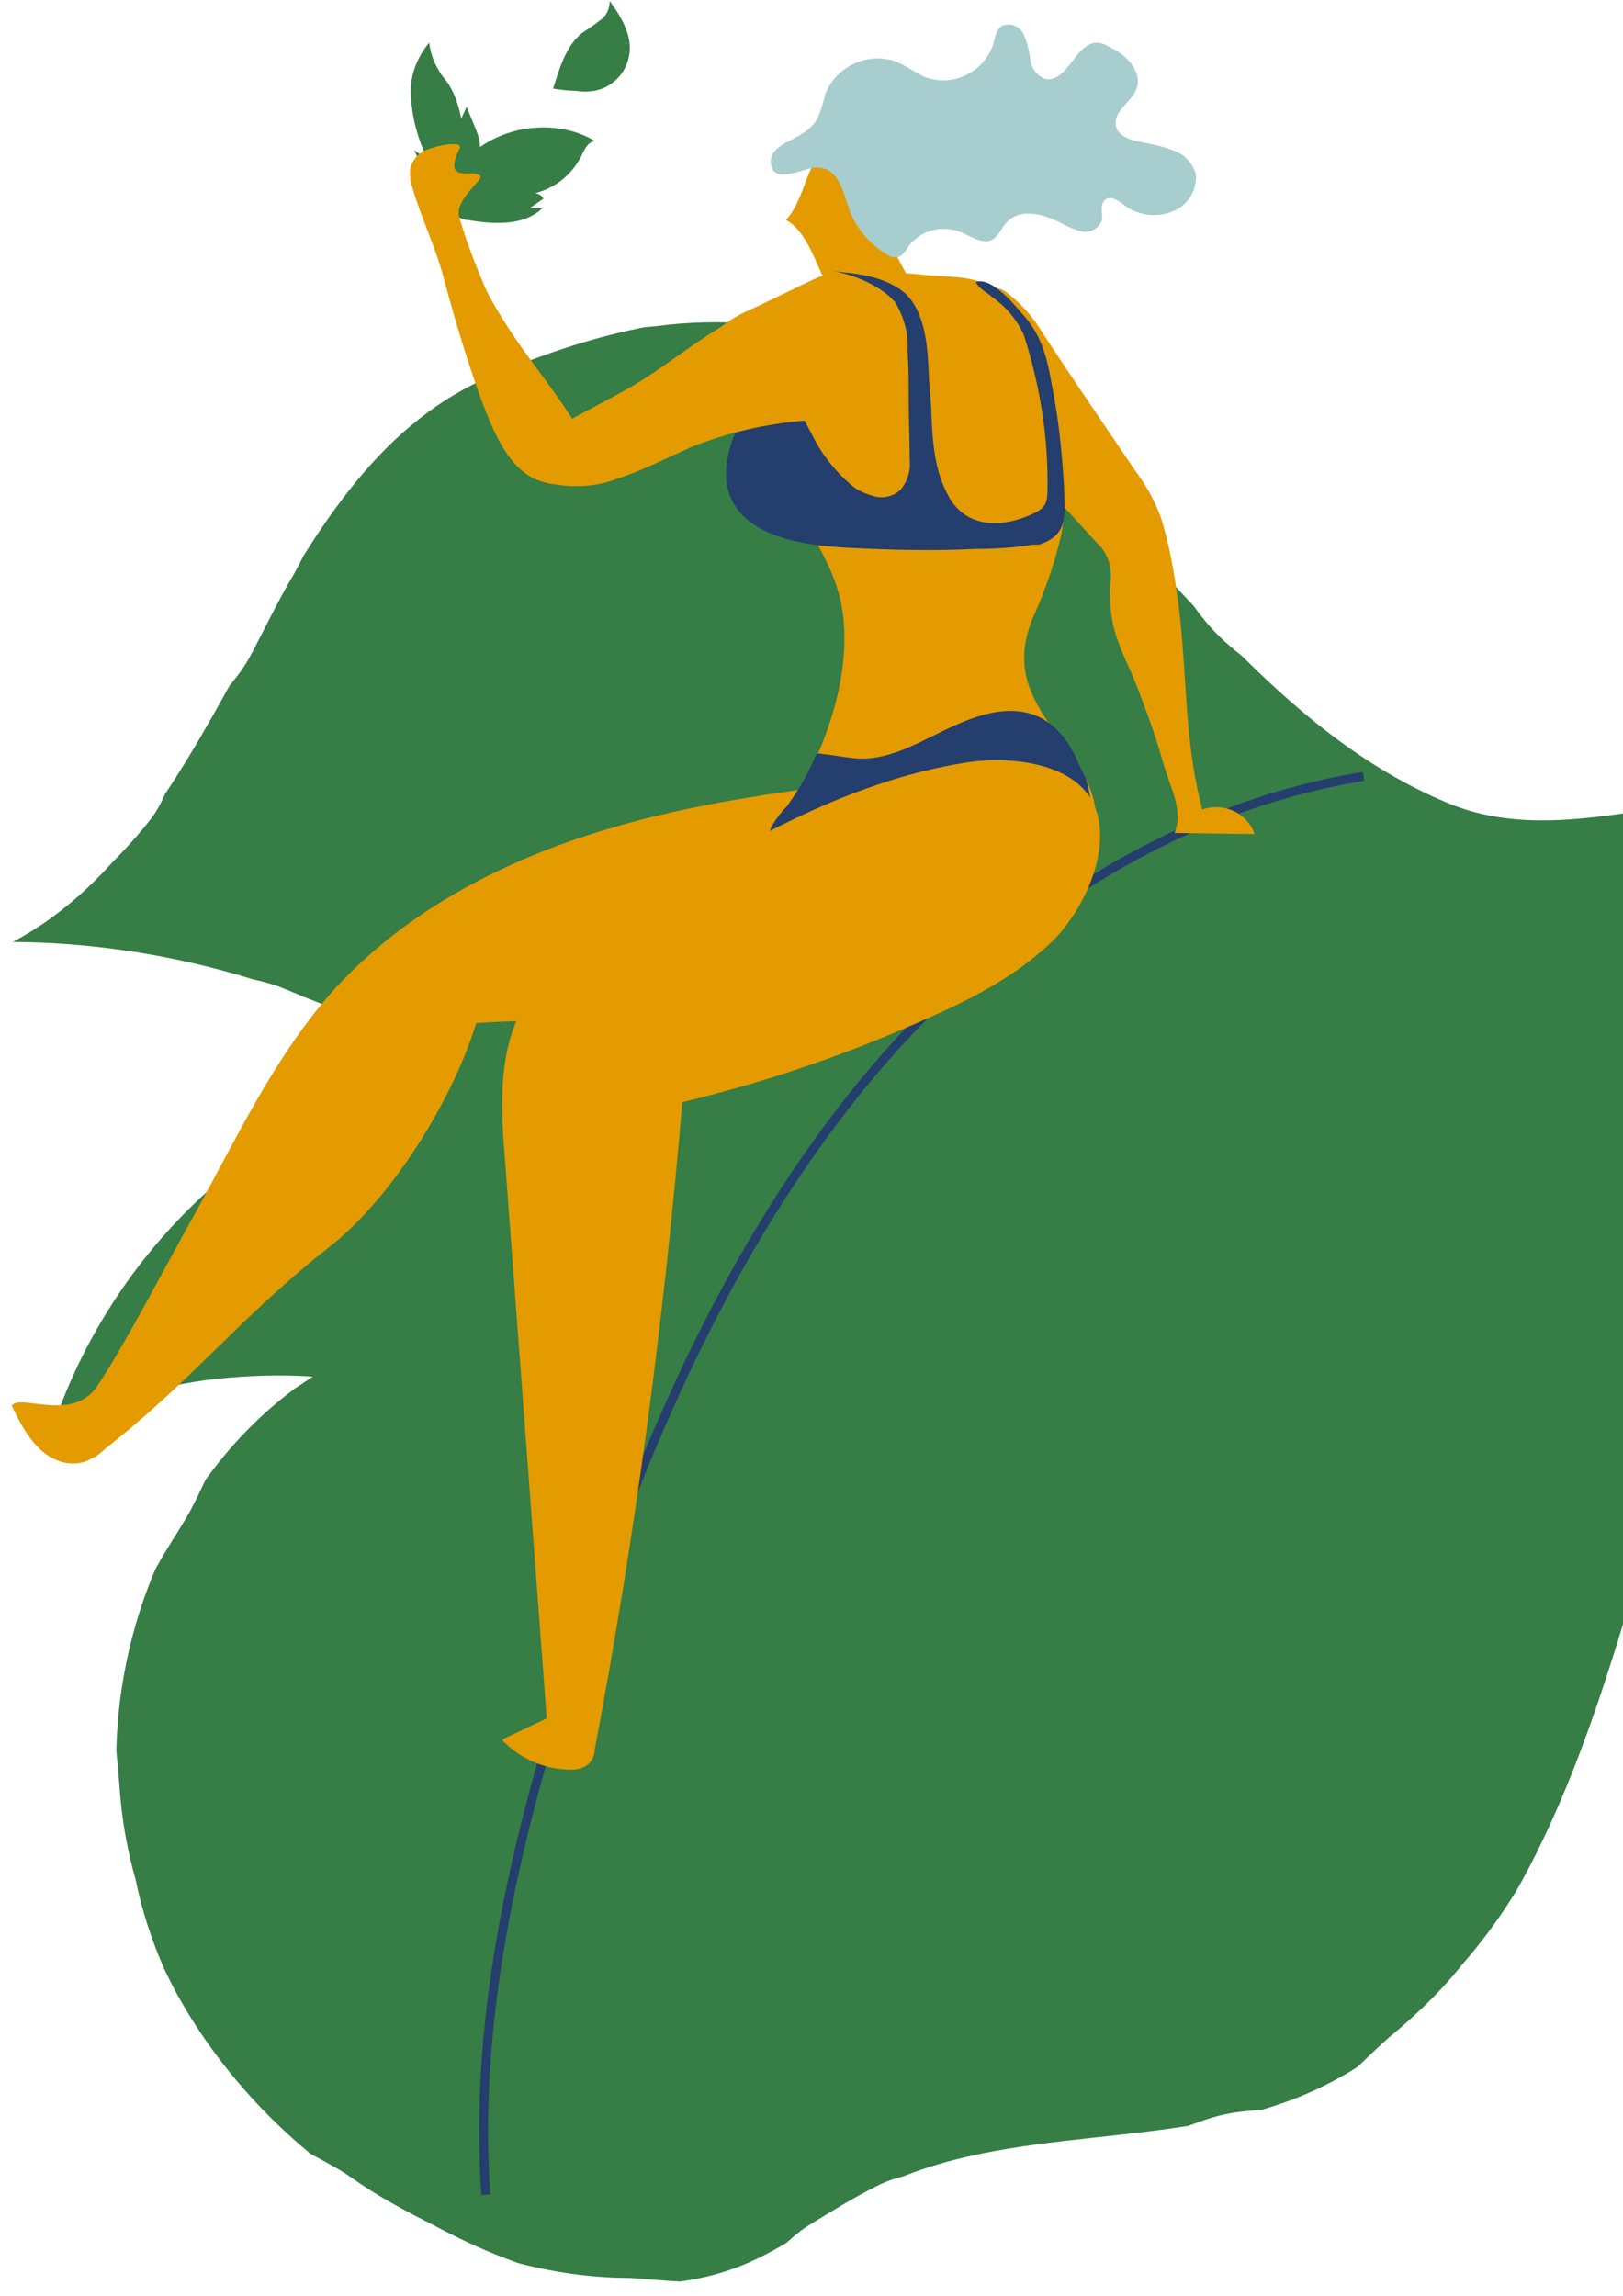 <?xml version="1.0" encoding="utf-8"?>
<!-- Generator: Adobe Illustrator 27.1.1, SVG Export Plug-In . SVG Version: 6.00 Build 0)  -->
<svg version="1.1" id="b" xmlns="http://www.w3.org/2000/svg" xmlns:xlink="http://www.w3.org/1999/xlink" x="0px" y="0px"
	 viewBox="0 0 152 215" style="enable-background:new 0 0 152 215;" xml:space="preserve">
<style type="text/css">
	.st0{clip-path:url(#SVGID_00000069398834160948391160000016365598368944895646_);}
	.st1{clip-path:url(#SVGID_00000043435623668869998350000005816809827607633308_);}
	.st2{fill-rule:evenodd;clip-rule:evenodd;fill:#367D46;}
	.st3{fill:none;stroke:#243E6D;stroke-width:0.84;stroke-miterlimit:10;}
	.st4{fill-rule:evenodd;clip-rule:evenodd;fill:#E49B00;}
	.st5{fill-rule:evenodd;clip-rule:evenodd;fill:#243E6D;}
	.st6{fill-rule:evenodd;clip-rule:evenodd;fill:#A7CDCF;}
</style>
<g id="c">
	<g>
		<defs>
			<rect id="SVGID_1_" width="152" height="215"/>
		</defs>
		<clipPath id="SVGID_00000114050596741464963340000004480074918819957132_">
			<use xlink:href="#SVGID_1_"  style="overflow:visible;"/>
		</clipPath>
		<g style="clip-path:url(#SVGID_00000114050596741464963340000004480074918819957132_);">
			<g id="e">
				<g id="f">
					<g id="g">
						<g>
							<defs>
								<path id="SVGID_00000119107367608360416000000016588153308556105660_" d="M202.5,138.4c-9.4-2.6-17.9-7.9-24.3-15.2
									c6.7,15.7,8.8,33.1,5.9,49.9c-10.7-7.3-21.2-15-31.5-23c-5.4,18.1-12.7,38.3-30.1,45.9c-12.7,5.5-28,2.7-40.4,8.9
									c-4.4,2.2-8.2,5.5-12.8,7.3c-6.6,2.6-14.2,1.9-21-0.2c-17-5.1-31.5-18.8-36-35.9s1.9-37,16.6-47c-8.5-0.3-16.8,1.7-24.3,5.6
									c5.4-17.2,19.3-30.4,36.7-35.1c-12.1-7.3-26-11.3-40.1-11.4c20.7-11,23.1-43.6,44.6-52.9c50.6-21.8,57.8,26.6,89.8,39.9
									c13.9,5.8,29.9-6.7,42,4.1C195.1,95.3,189.5,120.2,202.5,138.4L202.5,138.4z"/>
							</defs>
							<clipPath id="SVGID_00000001636572515249879530000005665664963853117878_">
								<use xlink:href="#SVGID_00000119107367608360416000000016588153308556105660_"  style="overflow:visible;"/>
							</clipPath>
							<g style="clip-path:url(#SVGID_00000001636572515249879530000005665664963853117878_);">
								<g id="i">
									<g id="j">
										<path id="k" class="st2" d="M202.9,138.8c-3.3-1-6.4-2.3-9.4-3.9c-2.9-1.4-6.1-2.6-8.6-4.5s-4.6-4.6-6.7-7.1
											c1.1,2.6,1.7,5.3,2.6,8s2.2,5.3,2.8,8s0.6,5.6,1,8.4s1,5.6,1.1,8.4s0.1,5.7-0.1,8.5s-0.8,6.2-1.3,9
											c-2.7-1.8-5.8-3.9-8.5-5.8s-4.9-4.3-7.5-6.2s-5.4-3.6-8-5.6s-5.1-3.8-7.6-5.8c-0.9,3-1.4,5.9-2.4,9c-1,3-2.6,5.8-3.8,8.7
											c-1.2,2.9-2.6,5.7-4.1,8.5c-1.6,2.7-3.4,5.2-5.5,7.6c-1.9,2.4-4.2,4.6-6.6,6.6c-2.4,2-4.5,4.7-7.4,6
											c-2.6,1.1-5.6,0.8-8.3,1.4c-2.7,0.6-5.3,2.1-8,2.4s-5.6,0.4-8.3,0.7c-2.7,0.4-5.4,0.9-8.1,1.6c-2.7,0.7-5.6,0.7-8.1,2
											c-2.2,1.1-4.3,2.4-6.4,3.7s-3.7,3.6-6,4.5c-3.3,1.3-7.1,0.6-10.7,0.4c-3.5,0-7.1-0.5-10.5-1.4c-2.8-1-5.4-2.2-8-3.6
											c-2.6-1.3-5.2-2.7-7.6-4.4c-2.4-1.7-5.4-2.7-7.5-4.8c-2-2.2-3.9-4.5-5.6-7c-1.7-2.4-3.1-5-4.4-7.7
											c-1.2-2.7-2.1-5.5-2.7-8.4c-0.8-2.8-1.3-5.7-1.5-8.6c-0.2-2.9-0.7-5.9-0.3-8.9c0.5-2.9,1.3-5.8,2.3-8.6
											c1-2.8,2.7-5.2,4.2-7.7c1.5-2.5,2.4-5.5,4.4-7.7s5-3.9,7.5-5.6c-3-0.2-6-0.1-8.9,0.2c-2.8,0.3-5.6,0.9-8.3,1.7
											c-2.5,1-5,2.2-7.3,3.6c0.9-2.8,1.1-5.6,2.4-8.2c1.5-2.6,3.2-5,5.1-7.3c1.8-2.4,3.7-4.6,5.9-6.6c2.2-2,4.5-3.8,6.9-5.5
											c2.4-1.7,4.9-3.3,7.6-4.6c2.6-1.1,5.3-2,8-2.7c-2.3-1.4-4.7-2.6-7.1-3.7c-2.5-1.3-5.1-2.5-7.7-3.5
											c-2.7-0.9-5.5-1.1-8.3-1.7c-2.7-0.8-5.4-1.4-8.2-1.9c-3-0.3-5.9-0.5-8.9-0.5c2.8-1.4,5.3-3.1,7.6-5.2
											c2.2-1.9,4.3-4.1,6.1-6.4c1.7-2.3,2.2-5.5,3.8-8c1.5-2.5,4-4.5,5.4-7.1s2.6-5.2,4.1-7.7c1.5-2.6,2.4-5.5,4.1-7.8
											c1.8-2.4,4.4-4,6.6-5.9s4.3-4.2,7.1-5.4c2.7-1.2,5.5-2.2,8.4-3.1c3.1-0.9,6.2-0.8,8.9-1.2c2.9-0.3,5.9-0.3,8.8,0
											c2.9,0,5.8,0.5,8.7,1.2c2.9,0.7,5.7,1.8,8.3,3.2c2.5,1.6,4.8,3.5,7,5.5c2.2,1.9,4.6,3.8,6.7,5.9c2.1,2.1,4.3,4,6.4,6.2
											c2,2.2,3.4,4.9,5.5,7s4.7,3.7,6.9,5.6c2.2,2,4.5,3.8,6.9,5.4c2.5,1.6,5.1,2.9,7.8,4c2.6,1.1,5.4,1.7,8.2,1.7
											c2.9,0.1,5.8-0.1,8.6-0.5c2.9-0.4,5.8-1.2,8.6-1.4c2.9-0.4,5.9-0.3,8.8,0.2c2.7,0.6,5,2.6,7.4,4.7c2.3,2.1,4.4,4.4,6.1,7
											c1.8,2.6,3.2,5.3,4.4,8.2c1.1,2.9,1.4,6,2.2,9c0.8,3,1.7,5.9,2.4,9s1.6,6,2.4,9c0.8,3,1.8,5.9,3,8.8
											C199.2,133.4,200.9,136.2,202.9,138.8L202.9,138.8z"/>
									</g>
									<path id="l" class="st3" d="M127.7,72.7c-19.2,3.1-36.2,15.1-48.2,30.4s-19.7,33.5-25.7,52c-5.3,16.3-9.5,33.3-8.3,50.4"/>
								</g>
							</g>
						</g>
					</g>
				</g>
				<g id="m">
					<g id="n">
						<path id="o" class="st4" d="M83.9,23.7c-0.6-2.1-0.7-4.5-1.2-6.5s-2.2-4.2-4.2-3.8c-3,0.5-2.8,5-4.9,7.2c2,1,3,4.6,3.5,5.3
							s2.3,0.5,3.1,1.5s1.4,2.1,2.6,2.5c1.6,0.5,2.6-0.5,2.6-2.2S84.2,24.7,83.9,23.7L83.9,23.7z"/>
						<path id="p" class="st4" d="M106.2,43.9c1.1,1.5,2,3,2.6,4.8c0.6,2,1,4,1.3,6c1.2,7.5,0.6,13.9,2.5,21.1
							c2-0.7,4.2,0.3,4.9,2.3l-7.5-0.1c0.9-2.2-0.5-4.4-1.1-6.7c-0.8-2.8-1.8-5.5-2.9-8.2c-1.5-3.3-2.2-4.9-2-8.6
							c0.2-1.4-0.3-2.8-1.3-3.7l-5.4-5.9c-2.9-3.2-5.9-6.7-6.2-11c-0.1-1-0.1-2.1,0-3.2c0.1-1.3,0.4-2.7,1.5-3.4
							c0.2-0.2,0.5-0.2,0.8-0.3c0.3,0,0.6,0.2,0.9,0.4c1.3,1,2.4,2.2,3.3,3.7C100.4,35.4,103.3,39.6,106.2,43.9L106.2,43.9z"/>
						<path id="q" class="st4" d="M65.6,35c0.2,1.7,1.1,3.2,2.3,4.3c0.4,0.3,0.8,0.5,1.3,0.6c0.5,0,1.1,0,1.6-0.3
							c1.1-0.5,2.1-1.1,3.1-1.9c0.7,3.2-0.8,6.7,0.8,9.8c1.8,3.6,3.9,6.3,4.3,10.5c0.5,5.5-1.4,10.9-3.9,15.8c-1,2-3.5,4.9-3,7
							c0.4,1.7,2.5,3,4.1,3.3c4.8,0.9,8-5.4,12.8-5.9s10.3,5.4,12.8,1.3c1.9-3.1,0.2-6.6-1.7-9.2c-1.6-2.2-3.4-4.4-4-7
							c-0.5-2.4,0.1-4.4,1.1-6.5c0.9-2.2,1.7-4.5,2.2-6.8c0.3-1.5,0.4-3.1,0.3-4.7c0-3.5-0.5-7-1.5-10.3c-1-2.9-2.8-6.7-5.7-8.3
							c-1.4-0.8-3.7-0.8-5.3-0.9c-2-0.2-4.1-0.4-6.1-0.4c-1.7-0.2-3.5,0.1-5,0.8l-5.4,2.6c-1.2,0.5-2.3,1.1-3.3,1.9
							C66,31.8,65.3,33.4,65.6,35L65.6,35z"/>
						<path id="r" class="st4" d="M57,77.6c-9.8,2.9-19.3,7.8-26.1,15.5c-5.4,6.2-8.9,13.8-12.9,21c-2.2,3.9-6.4,12-8.9,15.7
							c-2.3,3.4-7.1,0.7-8,1.8c1.1,2.4,2.6,5,5.2,5.4c0.8,0.1,1.6,0,2.2-0.4c0.5-0.2,0.9-0.5,1.3-0.9c8.4-6.6,12.6-12.3,21-18.9
							c5.9-4.6,11.6-13.8,13.8-21c12.9-0.9,31.1,1.2,42.5-4.7c3.1-1.4,5.8-3.6,7.8-6.3c1.9-2.8,2.7-6.5,1.3-9.6
							c-3.1-6.7-10.4-2.6-15.6-2C72.7,74.2,64.7,75.3,57,77.6L57,77.6z"/>
						<path id="s" class="st5" d="M101.1,71.7c-0.8-2-2.1-3.9-4.1-4.7c-2.8-1.1-5.9,0.1-8.6,1.4S83,71.3,80,71c-1-0.1-2-0.3-3-0.4
							c-0.3-0.1-0.6,0-0.7,0.3c0,0,0,0,0,0.1c-0.7,1.6-1.6,3.1-2.6,4.5c-0.6,0.6-1.1,1.3-1.5,2c-0.2,0.7-0.2,1.4-0.1,2.1
							c0.3,3.2,2.1,6.1,4.1,8.6c2.1,2.6,5,5.2,8.2,4.7c2.2-0.4,3.8-2.2,5.6-3.6c3.4-2.7,7.9-4.1,10.4-7.7c1.8-2.5,2.2-5.7,1.3-8.7
							C101.5,72.5,101.3,72.1,101.1,71.7L101.1,71.7z"/>
						<path id="t" class="st5" d="M97.3,51c1.9-0.6,2.5-1.7,2.4-3.8c0-1.3-0.1-2.5-0.2-3.8c-0.2-2.5-0.5-4.9-1-7.4
							c-0.4-2.3-0.9-4.4-2.4-6.2c-0.9-1-3.1-3.9-4.7-3.4c0.2,0.6,1.1,1,1.5,1.4c1.3,0.9,2.4,2.2,3,3.6c1.5,4.7,2.3,9.6,2.2,14.5
							c0,1.5-0.4,1.8-1.8,2.4c-2.9,1.2-6.1,1-7.6-2.1c-1.3-2.5-1.4-5.4-1.5-8.2L87,35.5c-0.1-2.6-0.2-6.2-2.3-8.1
							c-1.8-1.5-4.4-1.8-6.7-2c1.8,0.2,4.8,1.5,5.9,3c0.8,1.4,1.2,2.9,1.1,4.5c0.1,1.5,0.1,2.9,0.1,4.4c0,1.9,0.1,3.9,0.1,5.8
							c0.1,1-0.2,1.9-0.8,2.7c-0.6,0.6-1.5,0.9-2.4,0.7c-0.8-0.2-1.6-0.5-2.3-1.1c-1.5-1.3-2.7-2.8-3.6-4.6c-0.8-1.5-1.4-3-3.3-3.4
							c-0.3-0.1-0.6-0.1-0.9-0.1c-0.7,0.2-1.3,0.5-1.7,1.1c-1.3,1.6-2.1,3.6-2.2,5.7c0,0.5,0,1,0.1,1.4c1,4.9,7.5,5.6,11.5,5.8
							c3.9,0.2,7.8,0.3,11.7,0.1c1.8,0,3.6-0.1,5.4-0.4C96.9,51,97.1,51,97.3,51L97.3,51z"/>
						<path id="u" class="st4" d="M98.6,88.1c-3.2,3.1-7.3,5.3-11.4,7.1c-7.5,3.4-15.3,6.1-23.3,8c-1.7,20.3-4.4,40.6-8.2,60.6
							c0,0.5-0.2,1-0.6,1.4c-0.5,0.4-1,0.5-1.6,0.5c-2.5,0-4.8-1-6.5-2.8l4.2-2l-3.9-52.2c-0.4-4.9-0.7-10.1,1.7-14.4
							c2.2-4,6.2-6.5,10-8.9c9.7-6,20-12.2,31.5-14c3.7-0.6,10.7-0.2,12.2,4.6C104,80.2,101.2,85.5,98.6,88.1L98.6,88.1z"/>
						<path id="v" class="st2" d="M49,12.1c2.3-0.4,4.7-0.1,6.7,1.1c-0.7,0.1-1,0.9-1.3,1.5c-0.9,1.7-2.4,2.9-4.3,3.4
							c0.3,0,0.6,0.2,0.8,0.5l-1.3,0.9l1.2,0c-1.8,1.7-4.6,1.5-7,1.1c-0.5,0-1-0.3-1.4-0.7c-0.2-0.4-0.3-0.7-0.3-1.1
							C42.2,15,45.7,12.7,49,12.1L49,12.1z"/>
						<path id="w" class="st2" d="M38.8,14c0.2,0.3,0.6,0.5,1.1,0.6c-0.8-1.7-1.3-3.6-1.4-5.4C38.3,7.3,39,5.4,40.2,4
							c0.1,0.9,0.4,1.8,0.9,2.6c0.3,0.6,0.8,1,1.1,1.6c0.5,0.9,0.8,1.9,1,2.9l0.5-1.1c0,0.1,1.2,2.7,1.2,3.2
							c0.2,1.3-0.1,2.6-0.7,3.7C42.6,19,39.4,16,38.8,14L38.8,14z"/>
						<path id="x" class="st4" d="M45.4,38.3c-1.5-4-2.7-8-3.8-12.1c-0.8-3.1-2.1-5.6-3-8.7c-0.2-0.5-0.2-1-0.2-1.6
							c0.2-1,0.9-1.7,1.9-2c0.9-0.3,2.8-0.7,2.8-0.1c-1.8,3.6,1.3,1.9,1.9,2.7c0.2,0.4-2.4,2.2-2,3.8c0.7,2.4,1.6,4.7,2.6,7
							c2.8,5.3,5.7,8.1,8.4,12.6c1,1.3,1.5,3,1.5,4.6c-2.9,1.1-3.7,1-5.3,0.4C47.7,43.8,46.4,40.8,45.4,38.3L45.4,38.3z"/>
						<path id="y" class="st6" d="M79.5,19.5c0.6,1.8,1.9,3.3,3.5,4.3c0.4,0.3,0.9,0.4,1.3,0.2c0.3-0.2,0.5-0.5,0.7-0.8
							c1-1.5,2.9-2.1,4.6-1.6c1.2,0.4,2.4,1.4,3.4,0.8c0.6-0.4,0.8-1.1,1.3-1.6c1.2-1.3,3.3-0.8,4.9,0c0.7,0.4,1.4,0.7,2.2,0.9
							c0.8,0.1,1.6-0.4,1.8-1.1c0.1-0.6-0.2-1.3,0.2-1.8c0.5-0.6,1.4,0,2,0.5c1.3,0.9,3,1.1,4.4,0.5c1.4-0.5,2.3-1.9,2.2-3.5
							c-0.3-1-1.1-1.9-2.1-2.2c-1-0.4-2-0.6-3.1-0.8c-1-0.2-2.2-0.6-2.3-1.6c-0.2-1.3,1.4-2.1,1.9-3.3c0.7-1.6-0.9-3.3-2.5-4
							C103.5,4.1,103,4,102.6,4c-1,0.1-1.7,1.1-2.3,1.9s-1.4,1.7-2.4,1.5c-0.8-0.3-1.3-1-1.4-1.8c-0.1-0.8-0.3-1.6-0.6-2.3
							c-0.3-0.8-1.2-1.2-2-0.9c-0.6,0.3-0.7,1.1-0.9,1.8c-0.9,2.6-3.8,4-6.4,3c-0.9-0.4-1.7-1-2.6-1.4c-2.7-1-5.7,0.4-6.7,3
							c-0.2,0.8-0.4,1.5-0.7,2.2c-0.6,1.2-1.9,1.8-3.1,2.4c-0.6,0.4-1.2,0.8-1.3,1.5c-0.2,2.6,3,0.9,4,0.8
							C78.5,15.5,78.9,17.8,79.5,19.5L79.5,19.5z"/>
						<path id="z" class="st4" d="M59.8,35.8c-3.3,2-6.8,3.5-9.9,5.6c-0.5,0.3-0.9,0.7-1.1,1.3c-0.2,1,0.7,1.8,1.6,2.2
							c2.4,0.9,5.1,0.8,7.5-0.1c2.4-0.8,4.7-2,7-3c3.3-1.3,6.8-2.1,10.3-2.4c1.4,0,2.8-0.3,4.1-1c0.9-0.7,1.6-1.5,2-2.6
							c0.5-1.1,0.7-2.2,0.4-3.4c-0.6-1.9-2.1-3.4-4.1-3.8C70.7,26.7,65.1,32.6,59.8,35.8L59.8,35.8z"/>
						<path id="aa" class="st2" d="M54.5,3.1c0.6-0.4,1.2-0.8,1.7-1.2c0.6-0.4,0.9-1.1,0.9-1.8c1.1,1.5,2.2,3.3,1.8,5.2
							c-0.3,1.6-1.6,2.9-3.2,3.2c-0.6,0.1-1.2,0.1-1.8,0c-0.7,0-1.4-0.1-2.1-0.2C52.4,6.4,53,4.3,54.5,3.1L54.5,3.1z"/>
					</g>
				</g>
			</g>
		</g>
	</g>
</g>
</svg>
